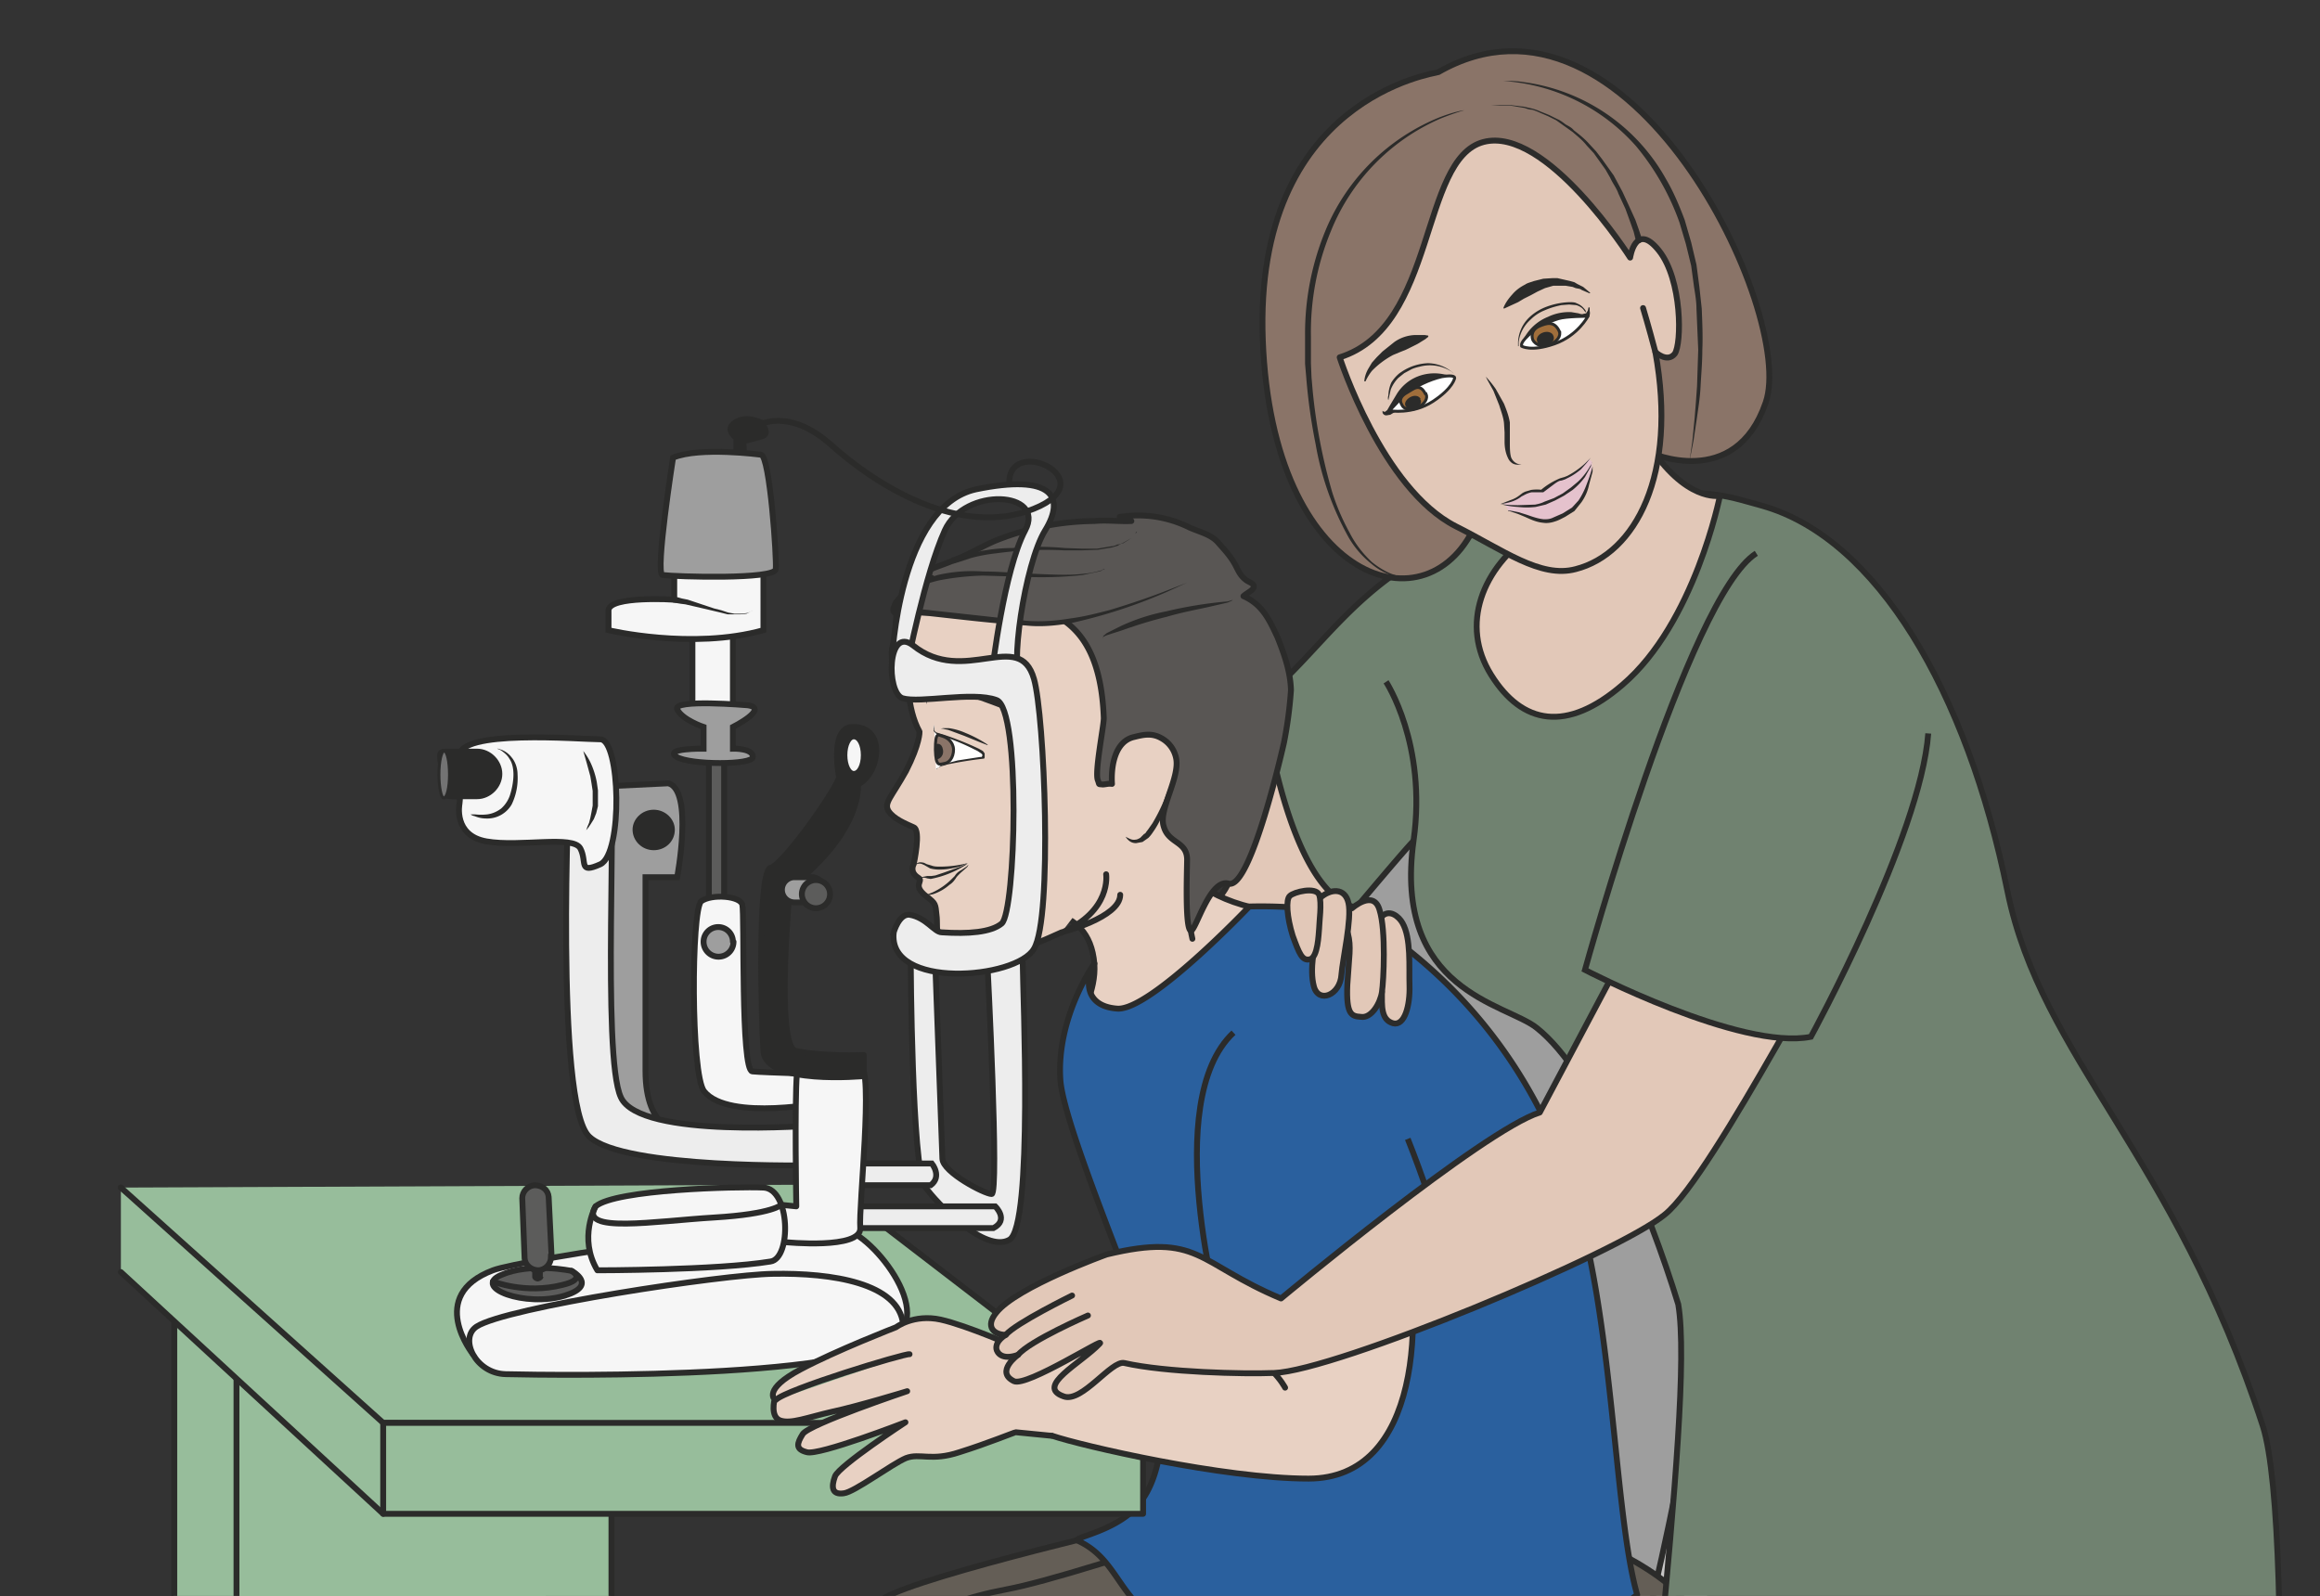 <svg xmlns="http://www.w3.org/2000/svg" viewBox="0 0 494.2 340.1"><rect x="0" y="0" width="494.2" height="340.1" fill="#333333" stroke="none"/><defs><clipPath id="a"><path d="M0 272h395.4V0H0v272z"/></clipPath><clipPath id="b"><path d="M0 272h395.4V0H0v272z"/></clipPath><clipPath id="c"><path d="M0 272h395.4V0H0v272z"/></clipPath><clipPath id="d"><path d="M0 272h395.4V0H0v272z"/></clipPath><clipPath id="e"><path d="M0 272h395.4V0H0v272z"/></clipPath><clipPath id="f"><path d="M0 272h395.4V0H0v272z"/></clipPath></defs><g clip-path="url(#a)" transform="matrix(1.25 0 0 -1.25 0 340)"><path d="M231.4 145.2s1.7 2.3 10.5 3.3c18.5 2.1 62.7 6.6 65.8-14.9 8.1-56-19.5-144.8-19.5-144.8s-2.9-16.2-16.6-29.2C246-65 174.8-60.1 173.1-8.6c-.2 8.2 61.6 27.4 61.6 27.4l-3.3 126.4z" fill="#c8c7c7"/><path d="M231.4 145.2s1.7 2.3 10.5 3.3c18.5 2.1 62.7 6.6 65.8-14.9 8.1-56-19.5-144.8-19.5-144.8s-2.9-16.2-16.6-29.2C246-65 174.8-60.1 173.1-8.6c-.2 8.2 61.6 27.4 61.6 27.4l-3.3 126.4z" stroke="#2b2b2a" stroke-miterlimit="10" fill="none"/><path d="M231.4 145.2S292 154.8 300 134c4.3-11.3-13.2-126.5-25.2-158.4 0 0-25.5-20.9-65.6-16-63.8 7.5-66.2-1-44.6 22 31.7 33.8 51.8 47 51.8 47s-2.9 112.6 15 116.6" fill="#9e9e9e"/><path d="M231.4 145.2S292 154.8 300 134c4.3-11.3-13.2-126.5-25.2-158.4 0 0-25.5-20.9-65.6-16-63.8 7.5-66.2-1-44.6 22 31.7 33.8 51.8 47 51.8 47s-2.9 112.6 15 116.6z" stroke="#2b2b2a" stroke-miterlimit="10" fill="none"/></g><g clip-path="url(#b)" transform="matrix(1.25 0 0 -1.25 0 340)"><path d="M249 165.3c-15.5-9.2-17.4.3-30.6-12.5-7.8-7.5-4-26.2-10.8-34-8.4-9.8-9.2-13.5-8.6-18.1 1.7-12.6 21 8.2 21 8.2s9.6 9.6 14.8 17.5c4 6 3.6 9.6 6 11.6 5.6 4.4 30.6 8.2 31 13.1.4 5-22.7 14.2-22.7 14.2" fill="#e2c8b8"/><path stroke-linejoin="round" d="M249 165.3c-15.5-9.2-17.4.3-30.6-12.5-7.8-7.5-4-26.2-10.8-34-8.4-9.8-9.2-13.5-8.6-18.1 1.7-12.6 21 8.2 21 8.2s9.6 9.6 14.8 17.5c4 6 3.6 9.6 6 11.6 5.6 4.4 30.6 8.2 31 13.1.4 5-22.7 14.2-22.7 14.2z" stroke="#2c2c2b" stroke-linecap="round" stroke-miterlimit="10" fill="none"/></g><g clip-path="url(#c)" transform="matrix(1.25 0 0 -1.25 0 340)"><path d="M314.9 171.4a81 81 0 00-21.8 14.7s-11-32.8-32.8-30.9c0 0-6 8 1 26 0 0-9.4.8-14.6-1.7-16.1-7.7-21.2-18-31.5-26.7 0 0 4-32.7 15.9-35.5 0 0 8.3 9.9 9.8 11.4" stroke="#2b2b2a" stroke-miterlimit="10" fill="#708270"/></g><path d="M37 340h80v-74.7H37V340z" fill="#97bd9b"/><g clip-path="url(#d)" transform="matrix(1.25 0 0 -1.25 0 340)"><path stroke-linejoin="round" d="M93.5-148.7H29.7V59.8h63.8v-208.5z" stroke="#2b2b2a" stroke-linecap="round" stroke-miterlimit="10" fill="none"/></g><path d="M50.3 340H130v-60.5H50.3v60.6z" fill="#97bd9b"/><g clip-path="url(#e)" transform="matrix(1.25 0 0 -1.25 0 340)"><path stroke-linejoin="round" d="M104-149.2H40.3V48.4h63.9v-197.6z" stroke="#2b2b2a" stroke-linecap="round" stroke-miterlimit="10" fill="none"/><path d="M196.3 135.5s0-15 18.7-18.5c12.7-2.5 6-13.2 6-13.2s-6.4-13-15.9-10.4c-9.4 2.7-21 5.3-21 5.3s2.7 4.4 2.4 9c-.9 11-12 8.6-16 10.8-9.5 5.4 24.1 28.6 25.7 17" fill="#e8d1c3"/><path stroke-linejoin="round" d="M196.3 135.5s0-15 18.7-18.5c12.7-2.5 6-13.2 6-13.2s-6.4-13-15.9-10.4c-9.4 2.7-21 5.3-21 5.3s2.7 4.4 2.4 9c-.9 11-12 8.6-16 10.8-9.5 5.4 24.1 28.6 25.7 17z" stroke="#2b2b2a" stroke-linecap="round" stroke-miterlimit="10" fill="none"/><path d="M244.8 33.3s-17.1-.8-16.2-4.4c2.5-10.5-8.1-6.6-31-16 0 0-40.4-9.3-47-13.3-9-5.3-19-10.9-22.7-40.5-1.7-13.6-17-98-18.4-101.6-1.4-3.6 14.3-2.7 19.1-3.9 4.8-1.2 3.3 22.9 5.6 34.1 2.3 11.2 16.3 74.3 26.6 79.6 10.3 5.4 55.7 26 58.3 32.7 2.6 6.8 25.7 33.3 25.7 33.3" stroke="#2b2b2a" stroke-miterlimit="10" fill="#645e56"/><path d="M234.7 21.4S185.4 3.7 171.4 1.1c-26.6-5-31.4-22-35-39C133-54.7 118.5-143 116.1-147c-2.3-4 24.7-6 32-3.5 7.1 2.6 14.8 43.7 16.4 55.8 1.7 12 5.6 46 6.9 51.6 2.3 9.6 72.3 10.2 81.8 18.7 2.4 2.2 37 15.4 35.7 20.2-3.8 14-54.2 25.7-54.2 25.7" fill="#645e56"/><path d="M234.7 21.4S185.4 3.7 171.4 1.1c-26.6-5-31.4-22-35-39C133-54.7 118.5-143 116.1-147c-2.3-4 24.7-6 32-3.5 7.1 2.6 14.8 43.7 16.4 55.8 1.7 12 5.6 46 6.9 51.6 2.3 9.6 72.3 10.2 81.8 18.7 2.4 2.2 37 15.4 35.7 20.2-3.8 14-54.2 25.7-54.2 25.7z" stroke="#2b2b2a" stroke-miterlimit="10" fill="none"/><path d="M194.8 16.6c3.8 5.6 4.1 15.6 1.6 25.6-1.7 6.5-15.2 37.8-15.7 45.8-.7 10.7 5.8 19.8 5.8 19.8-1.6-2.8-1.7-7.3 3.9-7.7 5.6-.4 22.5 17.4 22.5 17.4s15.2.6 21.9-3.6a83.4 83.4 0 0033-44.3C275 48.4 275 14.1 279 .2c0 0-22.3-17-42.3-19.3C227-20.3 218.6-8.2 212.3-8c-22.9 1.2-19 13-28.6 17.4-1.3.6 7.4 1.6 11.1 7.1" fill="#2a609e"/><path stroke-linejoin="round" d="M194.8 16.6c3.8 5.6 4.1 15.6 1.6 25.6-1.7 6.5-15.2 37.8-15.7 45.8-.7 10.7 5.8 19.8 5.8 19.8-1.6-2.8-1.7-7.3 3.9-7.7 5.6-.4 22.5 17.4 22.5 17.4s15.2.6 21.9-3.6a83.4 83.4 0 0033-44.3C275 48.4 275 14.1 279 .2c0 0-22.3-17-42.3-19.3C227-20.3 218.6-8.2 212.3-8c-22.9 1.2-19 13-28.6 17.4-1.3.6 7.4 1.6 11.1 7.1z" stroke="#2b2b2a" stroke-miterlimit="10" fill="none"/><path stroke-linejoin="round" d="M188.5 123s1-6.3-7.7-10M203.2 112c-1.2 5 .5 7.6 1.7 11 4.2 11.6 3 7.9 3.6 18.2.6 10.3-3.9 33.3-24 34.7-20.1 1.3-28.2-5.6-28.2-5.6s-3.9-15.2.4-23c0 0 .1-2-2.3-6.7-2.5-4.5-3.8-5.4-3-6.8.9-1.4 3-2.2 4.3-2.8 1.3-.5 0-6.3 0-6.3s-.8-1.3.8-2.3c1-.6-1.2-1.2 1.4-3.2 1.6-1.2 1.5-1.3 1.7-3.2.3-1.9-.7-7.5 3.7-8.5 3.8-.8 17.6 5.6 17.6 5.6s10 2.5 10 6.4" stroke="#2b2b2a" stroke-linecap="round" stroke-miterlimit="10" fill="#e8d1c3"/><path d="M188.1 149.6c0-1.4-1.6-9.3-1-10.6.3-.8 0-.6.8-.7.5 0 1 .2 1.6.1-.2 3 .5 7.3 3.8 8 1.6.4 3 .7 4.6-.2a5 5 0 002.5-3.3c.8-3.3-3-8.9-2.1-11.7.8-3 3.9-2.5 4-5.6 0-1.6-.4-11.7.6-12.2.8-.4 3.2 9 6.5 8 3.8-1 9.4 24 9.4 24a71 71 0 011.2 9c-.1 3.1-1.1 6-2.3 9-1.4 3-2.6 5.6-5.8 7 .4.4 1.6 1 1.7 1.4.3.7-.6.9-1.2 1.3-1.2.9-1.4 1.8-2.1 3-.7 1.2-1.7 2.3-2.6 3.3-1.2 1.5-3.2 1.9-5 2.7a19.7 19.7 0 01-11.9 1.8c.4-.4 1.5-.6 2-.7-2-.1-4.2.2-6.3 0a46.3 46.3 0 01-17-3.4c-2.3-1-4.6-2.4-7-3.3-2-.9-4.9-1.6-6.5-3h2.8c-1.8-1.3-3.7-2.4-5-4.1-1.8-2.2-.7-4.6-1.6-7.2-1-3 1.4-8.2 2.5-7.8 0 0-.3 1.4.3 8.8 0 0 1 6.6 2.5 6.5 1.5-.2 9.1 1.7 12.9.4 5.9-2.1 17-1.2 17.7-20.5" fill="#595654"/><path stroke-linejoin="round" d="M188.1 149.6c0-1.4-1.6-9.3-1-10.6.3-.8 0-.6.8-.7.5 0 1 .2 1.6.1-.2 3 .5 7.3 3.8 8 1.6.4 3 .7 4.6-.2a5 5 0 002.5-3.3c.8-3.3-3-8.9-2.1-11.7.8-3 3.9-2.5 4-5.6 0-1.6-.4-11.7.6-12.2.8-.4 3.2 9 6.5 8 3.8-1 9.4 24 9.4 24a71 71 0 011.2 9c-.1 3.1-1.1 6-2.3 9-1.4 3-2.6 5.6-5.8 7 .4.4 1.6 1 1.7 1.4.3.7-.6.9-1.2 1.3-1.2.9-1.4 1.8-2.1 3-.7 1.2-1.7 2.3-2.6 3.3-1.2 1.5-3.2 1.9-5 2.7a19.7 19.7 0 01-11.9 1.8c.4-.4 1.5-.6 2-.7-2-.1-4.2.2-6.3 0a46.3 46.3 0 01-17-3.4c-2.3-1-4.6-2.4-7-3.3-2-.9-4.9-1.6-6.5-3h2.8c-1.8-1.3-3.7-2.4-5-4.1-1.8-2.2-.7-4.6-1.6-7.2-1-3 1.4-8.2 2.5-7.8 0 0-.3 1.4.3 8.8 0 0 1 6.6 2.5 6.5 1.5-.2 9.1 1.7 12.9.4 5.9-2.1 17-1.2 17.7-20.5z" stroke="#2b2b2a" stroke-linecap="round" stroke-miterlimit="10" fill="none"/><path d="M191.8 129.4l.4-.2c.4-.2.8-.4 1.3-.3.3 0 .6.2.8.3l.7.7c.2 0 .3.3.4.4l.3.4.7 1a31 31 0 012 4l.7 1.8s0-.8-.3-2a14 14 0 00-2.3-5.3 6 6 0 00-.8-1l-1-.7-1.1-.2c-.8 0-1.2.4-1.5.7l-.3.4" fill="#2b2b2a"/><path d="M158.1 154s.5 2 2.6 1.8c2.5-.1 10.2-3.7 11.2-4.2 1-.6.6-.6.5-.7-.1 0-10 4-11.5 3.6-1.7-.4-1.8-.8-2.3-1-.5 0-.5.3-.5.6" fill-rule="evenodd" fill="#2b2b2a"/><path d="M158.1 154s.5 2 2.6 1.8c2.5-.1 10.2-3.7 11.2-4.2 1-.6.6-.6.5-.7-.1 0-10 4-11.5 3.6-1.7-.4-1.8-.8-2.3-1-.5 0-.5.3-.5.6z" stroke="#2b2b2a" stroke-miterlimit="10" stroke-width=".5" fill="none"/><path d="M159.2 148.5s-.6-1.2.8-1.6c1.4-.4 7.3-2.6 7.6-3.4.3-.8-.5-.7-.5-.7s-6.6-.6-7.6-2" fill="#fff"/><path d="M159.2 148.5v-.7-.3l.3-.3.6-.2.7-.2a54.3 54.3 0 006-2.4l.7-.4.3-.4v-.5c0-.2 0-.4-.2-.4a66.6 66.6 0 01-6.2-1l-1-.3-.5-.2-.4-.3c.2 0 .3.2.4.3l.4.3 1 .4 1.9.5 3.9.6h.2l.1.2v.2l-.2.2-.6.4-.6.3a37.3 37.3 0 01-5.3 2.2l-.7.2c-.2.2-.5.2-.6.4l-.3.3v.4l.1.7M156 124.5l.2.3c.2.2.6.3 1 .2.3 0 .5-.2.8-.3l.7-.2c.5-.2 1-.2 1.6-.2a19 19 0 014.6.6l-1.4-.6c-.8-.2-2-.5-3.2-.5a6 6 0 00-1.8.2l-.7.4a3 3 0 01-.6.3c-.4.2-.8.1-1 0a.8.8 0 01-.3-.2M165 124.5l-.2-.3-.8-.7a9 9 0 01-1-1c-.3-.5-.7-1-1.2-1.3a8 8 0 00-2.8-1.6c-.5-.1-.8-.2-1.1-.1h-.4.4l1 .4a11.3 11.3 0 013.2 2.2l.6.6c.3.5.7.8 1.1 1l.9.6.3.3" fill="#2b2b2a"/><path d="M156.7 122.3l.3.2 1 .2h.7l.7.1 1.5.5 2.8 1 1.2.6-.3-.3a17 17 0 00-6-2.4l-.6.1a1.8 1.8 0 01-1.3 0" fill="#2b2b2a"/><path d="M162.5 144.3c0-1.5-.8-2.3-1.5-2.4-1-.2-1.5-.6-1.6 2.3 0 3.3.5 2.5 1.3 2.3.6-.2 1.7-.8 1.8-2.2" fill-rule="evenodd" fill="#8a7468"/><path stroke-linejoin="round" d="M162.5 144.3c0-1.5-.8-2.3-1.5-2.4-1-.2-1.5-.6-1.6 2.3 0 3.3.5 2.5 1.3 2.3.6-.2 1.7-.8 1.8-2.2z" stroke="#2b2b2a" stroke-linecap="round" stroke-miterlimit="10" stroke-width=".5" fill="none"/><path d="M159.6 145.2s.9.3 1.1-1c.2-1.3-1-1.8-1.2-1.5v2.5" fill-rule="evenodd" fill="#2b2b2a"/><path d="M188 163.3v.3l.6.5 2.4 1.2a33.3 33.3 0 007.7 2.5 71.3 71.3 0 0010.5 1.7l.7.2.2.1-.2-.2-.7-.3-2.6-.6c-2.1-.5-5-1-7.7-1.8a77 77 0 01-7.6-2.3l-2.5-.8a5 5 0 01-.7-.3l-.2-.2" fill="#2b2b2a"/><path d="M202.3 172.7s-15.8-7.5-26.2-7c-10.5.6-21.5 2.7-23.2 2-1.8-.8-.5 5.2 10.3 6.4 5.9.7 20.5-1.5 25 1" fill="#595654"/><path d="M202.3 172.7l-3.5-1.6a88.1 88.1 0 00-16.3-5.3c-2.4-.4-5-.7-7.7-.4-5.2.3-10.9 1-16.4 1.6l-4.2.3h-1l-.5-.2h-.5l-.4.5c-.2.7 0 1 .2 1.4.1.4.3.7.6 1 .9 1.2 2.1 2 3.4 2.6 1.2.6 2.5 1 3.8 1.4a26.1 26.1 0 007.7.6c2.5 0 4.7-.2 6.8-.3 4.3-.2 7.8-.4 10.2-.1a14.7 14.7 0 013.5.7l.3.1h-.3c-.1-.2-.3-.3-.7-.4l-2.8-.6a66 66 0 00-10.2-.3l-6.8.2a45.5 45.5 0 01-7.4-.8c-1.3-.3-2.6-.7-3.7-1.3a9.1 9.1 0 01-3-2.4 4 4 0 01-.6-.8l-.1-.6h-.1l.5.2h1.1c1.5 0 2.9 0 4.3-.2a19889.9 19889.9 0 0016.4-1.8c2.6-.2 5.1 0 7.5.4 2.4.3 4.6.9 6.6 1.4 4 1.2 7.4 2.4 9.7 3.3l3.6 1.4M193.7 181.3l-.2-.3-.7-.7-.6-.4-.8-.5c-.3 0-.6-.2-.9-.4l-1-.3-2.4-.4-2.8-.1h-2.9a61.3 61.3 0 01-11.6-.5 27.3 27.3 0 01-4.3-.8l-1.5-.5-1.3-.4a.5.5 0 00-.4 1s.5 0 1.4.4l1.6.3 2 .4a28.1 28.1 0 005.2.5 48.8 48.8 0 009 0l2.8-.1h2.7l2.4.4c.4 0 .8.2 1 .3.4 0 .7.2 1 .3l.7.4.7.4.7.7.1.4M168.3 145l-1.3.5-2.7 1.1-2.7 1-.5.1-.4.1h-.4l.4.1h1a10.4 10.4 0 002.8-.8 21.6 21.6 0 003.8-2" fill="#2b2b2a"/><path stroke-linejoin="round" d="M20.6 55.2L65.3 14 66.9 34 20.6 69.6" stroke="#2b2b2a" stroke-linecap="round" stroke-miterlimit="10" fill="#97bd9b"/><path stroke-linejoin="round" d="M141.4 70.1l53.4-41-129.5.4-44.7 40.1" stroke="#2b2b2a" stroke-linecap="round" stroke-miterlimit="10" fill="#97bd9b"/><path stroke-linejoin="round" d="M194.8 14H65.3v15.5h129.5V14.1z" stroke="#2b2b2a" stroke-linecap="round" stroke-miterlimit="10" fill="#97bd9b"/><path d="M155.2 108s.2-35 2.4-38.2c2.1-3 10.3-11.4 14.4-9.1 4.1 2.2 2.3 42.6 2.3 46.8 0 4.2-6-.3-6-.3s2-38.7.7-38.7c-1.2 0-8.3 3.7-8.4 6l-1.2 32.8-4.3.7z" fill="#ededed"/><path d="M155.2 108s.2-35 2.4-38.2c2.1-3 10.3-11.4 14.4-9.1 4.1 2.2 2.3 42.6 2.3 46.8 0 4.2-6-.3-6-.3s2-38.7.7-38.7c-1.2 0-8.3 3.7-8.4 6l-1.2 32.8-4.3.7z" stroke="#2b2b2a" stroke-miterlimit="10" fill="none"/><path d="M152 159.6s1.2 26.1 14.3 29c13.1 2.7 15.3-1.3 11.8-7s-6.2-24.3-4-26c2.2-1.8-5 2.2-5 2.2s2 17 5.6 23.8c3.6 6.7-10.3 7.5-13.7 0s-6.4-23-6.4-23l-2.5 1z" fill="#ededed"/><path d="M152 159.6s1.2 26.1 14.3 29c13.1 2.7 15.3-1.3 11.8-7s-6.2-24.3-4-26c2.2-1.8-5 2.2-5 2.2s2 17 5.6 23.8c3.6 6.7-10.3 7.5-13.7 0s-6.4-23-6.4-23l-2.5 1z" stroke="#2b2b2a" stroke-miterlimit="10" fill="none"/><path d="M152.3 113.1s.9 3.2 2.7 3c2.9-.5 4.2-3 5.5-3 4.5-.3 8.4 0 10.2 1.5 2.4 2 3.3 36.7-.9 38.1-4.1 1.5-13-.6-16 .3-2.8 1-2.6 12.4 1.8 9 8.7-7 18.1 3 20.6-5.7 1.8-6.2 3.2-40.7 0-46-3-5.2-25-7-23.9 2.8" fill="#ededed"/><path d="M152.3 113.1s.9 3.2 2.7 3c2.9-.5 4.2-3 5.5-3 4.5-.3 8.4 0 10.2 1.5 2.4 2 3.3 36.7-.9 38.1-4.1 1.5-13-.6-16 .3-2.8 1-2.6 12.4 1.8 9 8.7-7 18.1 3 20.6-5.7 1.8-6.2 3.2-40.7 0-46-3-5.2-25-7-23.9 2.8z" stroke="#2b2b2a" stroke-miterlimit="10" fill="none"/><path d="M141.4 73.7h17.4s1.8-2.2-.2-3.7h-16.2M145.2 66.4h24.4s2.4-2.3-.3-3.7h-22.7" stroke="#2b2b2a" stroke-miterlimit="10" fill="#ededed"/><path d="M80.6 41.2s-8 10 3.4 14.3c4.6 1.8 55 9.7 61.2 6.5 6.2-3.2 16.6-18.7 1.9-19.3-14.7-.5-66.5-1.5-66.5-1.5" fill="#f6f6f6"/><path stroke-linejoin="round" d="M80.6 41.2s-8 10 3.4 14.3c4.6 1.8 55 9.7 61.2 6.5 6.2-3.2 16.6-18.7 1.9-19.3-14.7-.5-66.5-1.5-66.5-1.5z" stroke="#2b2b2a" stroke-linecap="round" stroke-miterlimit="10" fill="none"/><path d="M81.2 45.9c-3-2-.2-8 5-8.1 8.1-.2 68.6-1.1 67.7 8.5-.7 7-12.1 8.8-22.2 8.6-8.4-.1-45.5-5.7-50.5-9" fill="#f6f6f6"/><path stroke-linejoin="round" d="M81.2 45.9c-3-2-.2-8 5-8.1 8.1-.2 68.6-1.1 67.7 8.5-.7 7-12.1 8.8-22.2 8.6-8.4-.1-45.5-5.7-50.5-9z" stroke="#2b2b2a" stroke-linecap="round" stroke-miterlimit="10" fill="none"/><path d="M116 79.1s-6 0-6 10.4v33h5.4s2.8 14.8-1.5 16l-10.4-.5s-2.5-50 2-54.9c4.7-4.8 10.5-4 10.5-4" fill="#9e9e9e"/><path d="M116 79.1s-6 0-6 10.4v33h5.4s2.8 14.8-1.5 16l-10.4-.5s-2.5-50 2-54.9c4.7-4.8 10.5-4 10.5-4z" stroke="#2b2b2a" stroke-miterlimit="10" fill="none"/><path d="M115 130.6c0-2-1.6-3.5-3.6-3.5s-3.6 1.6-3.6 3.5c0 1.8 1.6 3.4 3.6 3.4s3.6-1.6 3.6-3.4" fill="#2b2b2a"/><path stroke-linejoin="round" d="M169.3 43.2c5.7-2.2 21.3-.8 31.8-1.3 10.8-.5 5-.2 9.1-.6 4.2-.4-1.8 33.8-1.8 33.8l30.3-10.8C243 47.3 242 20 223 20c-14.5 0-38.7 5.6-43.7 7.3" stroke="#2b2b2a" stroke-linecap="round" stroke-miterlimit="10" fill="#e8d1c3"/><path stroke-linejoin="round" d="M219 35.5s-3 5.7-8.8 5.8" stroke="#2b2b2a" stroke-linecap="round" stroke-miterlimit="10" fill="none"/><path stroke-linejoin="round" d="M179.2 27.3l-6.1.6c-.2 0-4.8-1.9-9.6-3.4-4.8-1.6-6.7-.1-9.1-1-2.4-1-8.8-5.8-10.6-6-2-.3-2.2 1-1.5 2.9.7 1.8 12 9.2 12 9.2s-14.7-5.7-16.8-5.1c-2 .5-1.7 1.5-.7 3.1 1.1 1.7 17.8 7.3 17.8 7.3s-8.5-2.6-12.8-3.5c-4.3-1-7-2.1-8.8-1.5-1.8.6-1 3.6-1 3.6s-2 1.7 4.4 5.1c6 3.2 16.3 7.2 16.3 7.2s3 2.3 7.6 1.3c4.5-1 13.1-4.8 13.1-4.8M155 41.2c-.7.2-21.1-6-22.8-7.8" stroke="#2b2b2a" stroke-linecap="round" stroke-miterlimit="10" fill="#e8d1c3"/><path stroke-linejoin="round" d="M210.2 96c-12.6-11.8-2.2-49-2.2-49s13-3 22-.5 17.3 8.4 17.3 8.4-2.1 9.7-7.4 23" stroke="#2b2b2a" stroke-miterlimit="10" fill="#2a609e"/><path d="M97 139.3s-2.5-55.5 3.4-61c5.8-5.6 38.6-4.9 38.6-4.9v6.8S109 77.8 105.8 85c-3.3 7-.5 53.3-2 54.4-1.7 1.1-6.9 0-6.9 0" fill="#ededed"/><path stroke-linejoin="round" d="M97 139.3s-2.5-55.5 3.4-61c5.8-5.6 38.6-4.9 38.6-4.9v6.8S109 77.8 105.8 85c-3.3 7-.5 53.3-2 54.4-1.7 1.1-6.9 0-6.9 0z" stroke="#2b2b2a" stroke-linecap="round" stroke-miterlimit="10" fill="none"/><path d="M123.4 116.3h-2.6V143h2.6v-26.7z" stroke="#2b2b2a" stroke-miterlimit="10" fill="#5c5c5b"/><path stroke-linejoin="round" d="M141 84.2S124.2 80.8 120 86c-2.3 2.8-2.2 31-.5 32.4 1.8 1.3 6.7.9 7-.6.4-1.5-.3-28.2 1.7-28.4 2-.2 13.3-.5 13.3-.5" stroke="#2b2b2a" stroke-linecap="round" stroke-miterlimit="10" fill="#f6f6f6"/><path d="M125 111.5a2.5 2.5 0 10-5.1 0 2.5 2.5 0 005 0" fill="#9e9e9e"/><path stroke-linejoin="round" d="M125 111.5a2.5 2.5 0 10-5.1 0 2.5 2.5 0 005 0z" stroke="#2b2b2a" stroke-linecap="round" stroke-miterlimit="10" fill="none"/><path d="M133.8 60.3s13-1.3 12.8 2.4c-.3 3.7 2.3 27 0 27.9-2.2.9-10.4 3.1-10.8-1.6-.4-4.8-.1-22.6-.1-22.6l-4 .4s-1-4.3 0-6.2c1-1.8 2.1-.3 2.1-.3" fill="#f6f6f6"/><path stroke-linejoin="round" d="M133.8 60.3s13-1.3 12.8 2.4c-.3 3.7 2.3 27 0 27.9-2.2.9-10.4 3.1-10.8-1.6-.4-4.8-.1-22.6-.1-22.6l-4 .4s-1-4.3 0-6.2c1-1.8 2.1-.3 2.1-.3z" stroke="#2b2b2a" stroke-linecap="round" stroke-miterlimit="10" fill="none"/><path d="M101.5 66.4s-3-5.4.3-10.9c0 0 20.3 0 29.5 1.5 3.6.5 3.4 12.4-1.2 12.6-4.5.2-25.2-.3-28.6-3.2" fill="#f6f6f6"/><path stroke-linejoin="round" d="M101.5 66.4s-3-5.4.3-10.9c0 0 20.3 0 29.5 1.5 3.6.5 3.4 12.4-1.2 12.6-4.5.2-25.2-.3-28.6-3.2z" stroke="#2b2b2a" stroke-linecap="round" stroke-miterlimit="10" fill="none"/><path d="M78.3 135s-1.1-5.4 4.6-6.4c5.7-1 14.8 1.1 16-1.2s-.4-4.4 3.4-2.7c3.9 1.8 3.4 21.3 0 21.3s-24.5 1.8-24-3c.4-4.8 0-8 0-8" fill="#f6f6f6"/><path stroke-linejoin="round" d="M78.3 135s-1.1-5.4 4.6-6.4c5.7-1 14.8 1.1 16-1.2s-.4-4.4 3.4-2.7c3.9 1.8 3.4 21.3 0 21.3s-24.5 1.8-24-3c.4-4.8 0-8 0-8z" stroke="#2b2b2a" stroke-linecap="round" stroke-miterlimit="10" fill="none"/><path d="M80.2 133.2h.8a9 9 0 012 0c.8.1 1.6.4 2.4 1a5.3 5.3 0 011.6 2.6c.3 1 .5 2.2.5 3.2s-.2 2-.7 2.7c-.4.7-1 1.1-1.4 1.4a4 4 0 01-.7.3h.2l.6-.2a4 4 0 001.7-1.3c.6-.7 1-1.8 1-2.9a10.3 10.3 0 00-1-5.1 4.8 4.8 0 00-4.2-2.4c-1 0-1.6.2-2.1.4-.5.1-.7.3-.7.3M99.4 144s.6-.7 1.2-1.9a14 14 0 001.1-3.4l.2-1.4V136v-1.4l-.3-1.2-.4-1-.5-.8-.4-.6-.4-.5.2.6.3.7.2.8.2 1 .2 1.1v2.5l-.2 1.3-.2 1.2-.6 2.2-.6 2.1" fill="#2b2b2a"/><path d="M125 151H118v13.7h6.9v-13.6z" stroke="#2b2b2a" stroke-miterlimit="10" fill="#f6f6f6"/><path d="M127.4 151.8s-12.9 1.1-12-.7 4.5-3 4.5-3v-3.7s-6.9.1-4.6-1.4c2.3-1.4 13.1-1.4 13 0 0 1.5-3.4 1.4-3.4 1.4v3.7s6.3 3.2 2.5 3.7" fill="#9e9e9e"/><path d="M127.4 151.8s-12.9 1.1-12-.7 4.5-3 4.5-3v-3.7s-6.9.1-4.6-1.4c2.3-1.4 13.1-1.4 13 0 0 1.5-3.4 1.4-3.4 1.4v3.7s6.3 3.2 2.5 3.7zM127.5 198.6s5.7 5 14-2.3c8.1-7.3 22.4-16 34.7-11 12.4 5-4.7 12.8-4.2 4.1" stroke="#2b2b2a" stroke-miterlimit="10" fill="none"/><path d="M125 193v4.1s-2.3 1.8 0 3.3c2.2 1.5 5 0 5 0s2.4-2.6-.2-3.3l-2.6-.7.3-4.8-2.5 1.5z" fill="#2b2b2a"/><path d="M114.9 177v-7.2s-11 .7-11.2-1.8v-3.4s14.2-3.4 26.4 0V177h-15.2z" fill="#f6f6f6"/><path d="M114.9 177v-7.2s-11 .7-11.2-1.8v-3.4s14.2-3.4 26.4 0V177h-15.2z" stroke="#2b2b2a" stroke-miterlimit="10" fill="none"/><path d="M128.3 168l-.5-.3-.6-.3-1-.1H124l-1.2.3a902.6 902.6 0 01-6 1.4l-.8.1-.6.1-.6.1a.5.5 0 10.1 1l.6-.1.7-.2 1-.2 4.5-1.5 1.2-.3 1.2-.4 1.1-.2h1l1 .1a3.2 3.2 0 011.1.5" fill="#2b2b2a"/><path d="M129.7 194.5s-10.5 1.4-15-.5c0 0-3.1-19.7-1.8-20 2.3-.3 19.2-.8 19.3 1 .2 1.6-1 19.3-2.5 19.5" fill="#9e9e9e"/><path d="M129.7 194.5s-10.5 1.4-15-.5c0 0-3.1-19.7-1.8-20 2.3-.3 19.2-.8 19.3 1 .2 1.6-1 19.3-2.5 19.5z" stroke="#2b2b2a" stroke-miterlimit="10" fill="none"/><path d="M147.2 92.2v-3.6s-16.8-1.6-17.1 4.3c-.4 6-1 30.6 1.2 31.2 2.1.5 10.8 12.7 11.7 15.4 0 0-1.7 8.4 2.2 8.6 6 .2 4.7-8 1-9.8 0 0 1-7.8-11.6-17.6 0 0-2.5-27 1-27.8 4.5-1 11.6-.7 11.6-.7" fill="#2b2b2a"/><path stroke-linejoin="round" d="M147.2 92.2v-3.6s-16.8-1.6-17.1 4.3c-.4 6-1 30.6 1.2 31.2 2.1.5 10.8 12.7 11.7 15.4 0 0-1.7 8.4 2.2 8.6 6 .2 4.7-8 1-9.8 0 0 1-7.8-11.6-17.6 0 0-2.5-27 1-27.8 4.5-1 11.6-.7 11.6-.7z" stroke="#2b2b2a" stroke-miterlimit="10" fill="none"/><path d="M147.2 143.3c0-1.8-.7-3.2-1.7-3.2-.9 0-1.6 1.4-1.6 3.2 0 1.8.7 3.2 1.6 3.2 1 0 1.7-1.4 1.7-3.2" fill="#f6f6f6"/><path d="M147.2 143.3c0-1.8-.7-3.2-1.7-3.2-.9 0-1.6 1.4-1.6 3.2 0 1.8.7 3.2 1.6 3.2 1 0 1.7-1.4 1.7-3.2z" stroke="#2b2b2a" stroke-miterlimit="10" fill="none"/><path d="M140.5 120.4c0-1.2-1-2.2-2.1-2.2h-3a2.1 2.1 0 100 4.3h3c1.1 0 2-1 2-2.1" fill="#9e9e9e"/><path d="M140.5 120.4c0-1.2-1-2.2-2.1-2.2h-3a2.1 2.1 0 100 4.3h3c1.1 0 2-1 2-2.1z" stroke="#2b2b2a" stroke-miterlimit="10" fill="none"/><path d="M141.4 120.1a2.4 2.4 0 10-4.7 0 2.4 2.4 0 004.7 0" fill="#5c5c5b"/><path d="M141.4 120.1a2.4 2.4 0 10-4.7 0 2.4 2.4 0 004.7 0z" stroke="#2b2b2a" stroke-miterlimit="10" fill="none"/><path stroke-linejoin="round" d="M133.2 66.7s-1.4-1.6-11.5-2.2c-10-.6-23.2-2.8-20.2 1.9" stroke="#2b2b2a" stroke-linecap="round" stroke-miterlimit="10" fill="none"/><path d="M85.6 140.1c0-2.3-2-4.3-4.3-4.3h-4.4c-2.3 0-2.1 1.8-2.1 4.2 0 2.4-1.2 4.4 1.2 4.4h5.3c2.3 0 4.3-2 4.3-4.3" fill="#2b2b2a"/><path d="M76.6 140c0-2.2-.4-4-1-4-.4 0-.8 1.8-.8 4s.4 4 .9 4 .9-1.8.9-4" fill="#737373"/><path stroke-linejoin="round" d="M76.6 140c0-2.2-.4-4-1-4-.4 0-.8 1.8-.8 4s.4 4 .9 4 .9-1.8.9-4z" stroke="#2b2b2a" stroke-linecap="round" stroke-miterlimit="10" stroke-width=".5" fill="none"/><path d="M97.4 55.4s-7 1.5-12-.7c-5-2.1 4.1-5.6 10.9-3.5 5.7 1.8 1.1 4.2 1.1 4.2" fill="#5c5c5b"/><path d="M97.4 55.4s-7 1.5-12-.7c-5-2.1 4.1-5.6 10.9-3.5 5.7 1.8 1.1 4.2 1.1 4.2z" stroke="#2b2b2a" stroke-miterlimit="10" fill="none"/><path stroke-linejoin="round" d="M84 53.6s5.5-2.2 11.8-.6c4.3 1 1.6 2.4 1.6 2.4" stroke="#2b2b2a" stroke-linecap="round" stroke-miterlimit="10" fill="none"/><path d="M92.6 54.4c0-.4-.4-.7-.9-.8-.5 0-.9.3-1 .7v2c0 .5.3.8.8.9.5 0 1-.3 1-.8v-2z" fill="#2b2b2a"/><path d="M93.9 57.8c0-1.2-.9-2.2-2.1-2.3-1.3 0-2.3.9-2.4 2L89 67.8c0 1.1.9 2.1 2.1 2.2 1.3 0 2.3-.8 2.4-2l.5-10.2z" fill="#5c5c5b"/><path d="M93.9 57.8c0-1.2-.9-2.2-2.1-2.3-1.3 0-2.3.9-2.4 2L89 67.8c0 1.1.9 2.1 2.1 2.2 1.3 0 2.3-.8 2.4-2l.5-10.2z" stroke="#2b2b2a" stroke-miterlimit="10" fill="none"/></g><g clip-path="url(#f)" transform="matrix(1.25 0 0 -1.25 0 340)"><path d="M236.2 155.8s7-10.6 4.7-27c-3.6-25.8 15.8-27.8 21-32C271.5 89.2 281 66 286 49.7c3-17.8-8.5-94.7-8.5-137.2 0 0 43.8-27.7 104.9-5.8 5.3 2 9 104.6 3.2 122.3-15.1 46.3-37.7 62.7-43.5 91.1-6.9 34.1-22.3 60.2-41.8 65.7-4.8 1.3-10 3.3-18.2 1.2" stroke="#2b2b2a" stroke-miterlimit="10" fill="#708270"/><path d="M293 187.5s-5.8-1.1-12.2 9c-5.4 8.6 10.7 14.9 10.7 14.9l-34.5-8.7s10.4-17.3 4.3-21.5c-8.8-6-12.5-15.7-7.2-24.2s12.9-9.9 22.4-1.7c12.3 10.5 16.6 32.2 16.6 32.2" fill="#e2c8b8"/><path stroke-linejoin="round" d="M293 187.5s-5.8-1.1-12.2 9c-5.4 8.6 10.7 14.9 10.7 14.9l-34.5-8.7s10.4-17.3 4.3-21.5c-8.8-6-12.5-15.7-7.2-24.2s12.9-9.9 22.4-1.7c12.3 10.5 16.6 32.2 16.6 32.2z" stroke="#2c2c2b" stroke-linecap="round" stroke-miterlimit="10" fill="none"/><path d="M217 38c-5-.2-18.4.1-25.4 1.7-2.2.5-7.2-6.8-10.3-5.7-5 1.7 3 5.7 6.1 9 1.3 1.4-12.4-7.4-14.6-6.4-3.3 1.6.7 4.5.7 4.5-2.8-1-3.6.4-3.7 1-.2 1.4 1.6 2.4 1.6 2.4-2 0-3.6 1.4-1.6 3.8 3.5 4.4 18.8 9.9 18.8 9.9 15.8 3.8 15.4-1.5 29.7-7.5 0 0 34.5 28.7 44.1 31.7 0 0 22.1 41.8 28.3 53 6.1 11.2 28.4-16.7 26.4-17.4-2-.6-25.1-46.4-33.4-53-8-6.6-56-26.6-66.6-27" fill="#e2c8b8"/><path stroke-linejoin="round" d="M217 38c-5-.2-18.4.1-25.4 1.7-2.2.5-7.2-6.8-10.3-5.7-5 1.7 3 5.7 6.1 9 1.3 1.4-12.4-7.4-14.6-6.4-3.3 1.6.7 4.5.7 4.5-2.8-1-3.6.4-3.7 1-.2 1.4 1.6 2.4 1.6 2.4-2 0-3.6 1.4-1.6 3.8 3.5 4.4 18.8 9.9 18.8 9.9 15.8 3.8 15.4-1.5 29.7-7.5 0 0 34.5 28.7 44.1 31.7 0 0 22.1 41.8 28.3 53 6.1 11.2 28.4-16.7 26.4-17.4-2-.6-25.1-46.4-33.4-53-8-6.6-56-26.6-66.6-27z" stroke="#2c2c2b" stroke-linecap="round" stroke-miterlimit="10" fill="none"/><path stroke-linejoin="round" d="M182.7 51.2s-9.6-4.7-11.3-6.7M185.4 47.8s-9.9-4.3-11.9-6.7" stroke="#2b2b2a" stroke-linecap="round" stroke-miterlimit="10" fill="#d2b9ad"/><path d="M328.6 147c-1.3-17.5-20-51.7-20-51.7-12-2.4-38.5 11.4-38.5 11.4s17.6 63.7 29.2 71" stroke="#2b2b2a" stroke-miterlimit="10" fill="#708270"/><path d="M245.1 259.7c-.4-.2-31.5-4.3-29.9-45.7 1.6-41.5 28.6-50 36.5-30.8 7.8 19.3 29.4 11.7 29.4 11.7s14.6-6.7 19.8 8.5c5.2 15-23.2 75-55.8 56.3" fill="#8a7468"/><path stroke-linejoin="round" d="M245.1 259.7c-.4-.2-31.5-4.3-29.9-45.7 1.6-41.5 28.6-50 36.5-30.8 7.8 19.3 29.4 11.7 29.4 11.7s14.6-6.7 19.8 8.5c5.2 15-23.2 75-55.8 56.3z" stroke="#2b2b2a" stroke-miterlimit="10" fill="none"/><path d="M228.3 211.1s7.2-22.4 19.8-28.8c8-4 14.4-8.9 20.4-7.3 10.2 2.6 17.4 16.1 13.6 37 0 0 2-1.9 3.3-.3 1.2 1.7 1.3 12.6-2.7 17.6-4 5-4.9-1.2-4.9-1.2s-14.3 22.5-25 19.7c-10.9-2.9-7.9-31.5-24.5-36.7" fill="#e2c8b8"/><path stroke-linejoin="round" d="M228.3 211.1s7.2-22.4 19.8-28.8c8-4 14.4-8.9 20.4-7.3 10.2 2.6 17.4 16.1 13.6 37 0 0 2-1.9 3.3-.3 1.2 1.7 1.3 12.6-2.7 17.6-4 5-4.9-1.2-4.9-1.2s-14.3 22.5-25 19.7c-10.9-2.9-7.9-31.5-24.5-36.7z" stroke="#2c2c2b" stroke-linecap="round" stroke-miterlimit="10" fill="none"/><path d="M232.5 207s0 1 .7 2.2l.6 1 .8.9 1 1 1 .8 1 .8a6.5 6.5 0 003.5 1.2h1.7l.6-.1v-.2l-.5-.4-1.3-.8-1-.5-1-.5-1-.4-1.2-.5a14.6 14.6 0 01-3.6-2.7 8.6 8.6 0 01-1.1-1.8h-.2zM256.2 219.5s.3 1 1.5 2.3c.5.6 1.2 1.2 2.2 1.7.4.3 1 .4 1.5.6l1.6.4 1.6.1h.8a305.7 305.7 0 012.2-.5l.7-.2.5-.3 1-.5.6-.5.6-.5-.1-.1-.7.3-.7.3c-.2.2-.6.2-1 .3l-.5.2-.6.1-.6.1H264.7l-1.4-.4-1.3-.6-1.1-.6-1.2-.6-1-.6-2.4-1.1-.1.1zM235.6 202l.1-.1.3-.1.4.3.4.7.6 1 .6 1a7.4 7.4 0 003.5 3 7.8 7.8 0 004 .5c1.5-.2 2.4-.7 2.4-.7l-2.3-.5-2.2-.6-1.1-.5-1-.6c-.7-.4-1.3-1-1.8-1.6l-.8-1-.8-.9-1-.6c-.3 0-.7-.2-1 0-.3.2-.3.4-.3.5v.2M259.6 214l.2.5a8 8 0 004 3.5 8.2 8.2 0 004 .8l1.2-.2c.3-.1.6-.2.8-.1l.5.1.3.5.1.5h.2v-.5c0-.2.1-.4 0-.8 0-.3-.4-.7-.8-.9-.4-.2-.8-.2-1.3-.2l-1-.1a30 30 0 01-6.3-2.1l-1.4-.7-.5-.3" fill="#2b2b2a"/><path d="M247.9 207.6s-.2-1.7-3.7-4-7.4-1.6-7.4-1.6 2.3 2.6 3.4 3.3c1 .8 3.3 2 5.5 2.5 2.3.4 2.2-.2 2.2-.2" fill="#fff"/><path stroke-linejoin="round" d="M247.9 207.6s-.2-1.7-3.7-4-7.4-1.6-7.4-1.6 2.3 2.6 3.4 3.3c1 .8 3.3 2 5.5 2.5 2.3.4 2.2-.2 2.2-.2z" stroke="#2b2b2a" stroke-linecap="round" stroke-miterlimit="10" stroke-width=".5" fill="none"/><path d="M243 204.9c.4-.8-.2-1.7-1.3-2.3-1-.6-2.4-.5-2.8.4-.5.8-.2 1.5.9 2.1s2.1 1.7 3.1-.2" fill="#a06e3b"/><path d="M243 204.9c.4-.8-.2-1.7-1.3-2.3-1-.6-2.4-.5-2.8.4-.5.8-.2 1.5.9 2.1s2.1 1.7 3.1-.2z" stroke="#2b2b2a" stroke-miterlimit="10" stroke-width=".5" fill="none"/><path d="M242 204c.4-.5 0-1.2-.6-1.6-.7-.4-1.5-.3-1.8.3-.4.5 0 1.2.7 1.6.7.4 1.5.3 1.8-.3" fill="#2b2b2a"/><path d="M259.3 213s1.6-1 5.6.4c4 1.4 5.7 4.7 5.7 4.7s-3.7 0-5-.4c-1.3-.4-3.6-1.3-5.2-2.9-1.6-1.5-1-1.8-1-1.8" fill="#fff"/><path stroke-linejoin="round" d="M259.3 213s1.6-1 5.6.4c4 1.4 5.7 4.7 5.7 4.7s-3.7 0-5-.4c-1.3-.4-3.6-1.3-5.2-2.9-1.6-1.5-1-1.8-1-1.8z" stroke="#2b2b2a" stroke-linecap="round" stroke-miterlimit="10" stroke-width=".5" fill="none"/><path d="M265.7 215.6c.4-.9-.4-1.8-1.5-2.3-1.2-.5-2.5-.2-3 .8-.3.9 0 1.8 1.1 2.3 1.2.5 2.5 1 3.4-.8" fill="#a06e3b"/><path d="M265.7 215.6c.4-.9-.4-1.8-1.5-2.3-1.2-.5-2.5-.2-3 .8-.3.9 0 1.8 1.1 2.3 1.2.5 2.5 1 3.4-.8z" stroke="#2b2b2a" stroke-miterlimit="10" stroke-width=".5" fill="none"/><path d="M264.7 214.8c.3-.6-.1-1.3-.9-1.6-.8-.3-1.6-.1-1.8.5-.3.6.1 1.3.9 1.6.7.3 1.6.1 1.8-.5M253.2 207.8s.8-.8 1.7-2.1l1.4-2.5c.4-1 .8-2 1-3.2v-1.7-1.6c0-1 0-1.9.2-2.6a1.9 1.9 0 011.3-1.2l.5-.1H258.8c-.3 0-.6 0-1 .2a2 2 0 00-.8.9c-.4.8-.6 1.8-.6 2.8v1.6l-.1 1.6c-.1 1-.5 2-.8 3l-1 2.5-1 1.8-.3.6" fill="#2b2b2a"/><path stroke-linejoin="round" d="M280 219.5s1-3.3 2.1-7.5" stroke="#2b2b2a" stroke-linecap="round" stroke-miterlimit="10" fill="none"/><path d="M236.6 203.2v.6c-.1.2-.1.5 0 .8a5.8 5.8 0 00.5 2.2 6.4 6.4 0 001.4 1.6l.6.4a8.7 8.7 0 004.2 1.3 6.7 6.7 0 004.5-1.8l-.5.4a6.8 6.8 0 01-5.4.8 7 7 0 01-1.3-.4l-1.3-.7-.5-.4-.5-.4a6 6 0 01-1.3-2l-.4-1.8v-.6M258.7 213v.7a6.2 6.2 0 001.8 4.1c.7.7 1.6 1.3 2.5 1.7a12.3 12.3 0 004.4 1c.5 0 1 0 1.3-.2.8-.3 1.2-.8 1.5-1.2l.2-.7s0 .3-.4.6c-.2.4-.7.8-1.4 1l-1.2.1-1.3-.1c-1-.2-2-.5-2.9-.9-1-.4-1.8-1-2.4-1.6a6.2 6.2 0 01-2-3.8v-.7" fill="#2b2b2a"/><path d="M256.1 186.2s2 .6 3 1.2c.7.5 1 .8 2 .9h1.5s0 .2 1.5 1c1.5.9 3.7 1.7 3.7 1.7l3 2.7.5-.4v-1.6s-1.4-5.2-3-6.3c-1.5-1-3.1-2-4.1-2.1-1-.1-3.4.5-4 .7l-3.2 1s-.5 1.3-.9 1.2" fill="#e5c2cd"/><path d="M255.7 186.1l1.8.7c.6.2 1.1.5 1.6.9l.4.3.4.2 1 .3a7 7 0 002 0h-.3a12.3 12.3 0 003.3 2l.7.2.5.2a14.3 14.3 0 013 2.1l1 1-.8-1-.9-1c-.6-.5-1.3-1-2.1-1.4l-.6-.3-.6-.2c-.4 0-.8-.3-1.1-.5l-2-1.5h-2a4.4 4.4 0 01-1.3-.5l-.4-.2c-.5-.4-1.1-.7-1.7-.9a10 10 0 00-1.9-.4" fill="#2b2b2a"/><path d="M257 185h.2l.6-.1 1-.2 1.3-.4c.9-.3 1.9-.7 3-.8.5 0 1 0 1.6.3l1.6.7 1.6 1 1.1 1.2a13 13 0 011.4 2.8 27 27 0 011 3v-.9l-.6-2.2c-.2-1-.6-2-1.3-3l-1.2-1.5-1.6-1c-.6-.3-1.1-.6-1.8-.8-.6-.2-1.3-.3-1.9-.2-1.2.1-2.2.6-3.1 1l-1.2.5-.9.3-.6.2h-.2" fill="#2b2b2a"/><path d="M255.7 186.1s1.2-.2 3-.2l2.9.1c.5.1 1 .2 1.6.5l1.6.6 1.5.8 1.4 1 1.2 1a10.9 10.9 0 012.1 2.7c.3.4.3.7.3.7l-.2-.8-1-1.8a12 12 0 00-2.1-2.2l-1.5-1-1.5-.8-1.6-.7-1.7-.4a13 13 0 00-3 0c-1.8.1-3 .5-3 .5M249.5 253.2s-1.5-.4-4-1.4a35.3 35.3 0 01-18.7-19.2 45 45 0 01-3.4-17.9v-4.6l.1-2.4.2-2.3a94.8 94.8 0 013.3-17.2 38 38 0 013-7c1-2 2.4-3.7 3.8-5 1.5-1.2 3-2 4.3-2.3a8.6 8.6 0 014.2 0s-.3-.2-1-.3c-.8-.1-1.9-.2-3.3.1-1.3.3-2.9 1-4.4 2.3-1.5 1.2-3 2.9-4.1 5a49.9 49.9 0 00-5.3 15.3 96.1 96.1 0 00-1.6 11.4l-.2 2.3v4.8A46 46 0 00226 233a35.4 35.4 0 0019.3 19c2.6 1 4.1 1.2 4.1 1.2M254 254l1.6.1h1.8l2.4-.3 1.3-.3a9 9 0 001.4-.5l1.5-.6 1.4-.7c.5-.2 1-.6 1.4-.9.5-.3 1-.5 1.4-1 .9-.7 1.8-1.4 2.6-2.3l1.2-1.3 1-1.3 1-1.4 1-1.4 1.5-2.8 1.2-2.6 1-2.2.6-1.7.5-1.5a.5.5 0 00-1-.4l-.4 1.6-.6 1.7-.8 2.2-1.2 2.6c-.3.9-1 1.8-1.4 2.7l-.8 1.4-1 1.4-1 1.4-1.2 1.3c-.7.9-1.6 1.6-2.4 2.3l-1.4 1-1.4 1-1.4.7-1.4.6a9 9 0 01-1.3.5c-.5 0-1 .2-1.3.3l-2.4.4H254" fill="#2b2b2a"/><path d="M256.1 258.2h1c.5 0 1.4 0 2.6-.2a32.7 32.7 0 0024.2-16.5c1.3-2.2 2.3-4.6 3.2-7l1.1-3.8.9-3.8.5-3.8.4-3.7c.1-2.4.2-4.8.1-7 0-2.2-.2-4.3-.3-6.3-.1-2-.4-3.7-.6-5.2l-.6-4-.7-3.6.5 3.5.4 4.1.2 2.5.2 2.8.2 6.2-.3 7c0 1.1-.2 2.4-.4 3.6l-.5 3.7-.9 3.7-1.1 3.7a42.7 42.7 0 01-7.4 13 33.1 33.1 0 01-22.7 11.1" fill="#2b2b2a"/><path stroke-linejoin="round" d="M235.5 103c0-2.4-.2-4.8 1.9-5.4 2-.5 2.9 3.1 2.8 6.4-.1 3.2.3 8.1-1.2 10.7-.6 1.1-2.3 2.5-3.6 1" stroke="#2c2c2b" stroke-linecap="round" stroke-miterlimit="10" fill="#e2c8b8"/><path stroke-linejoin="round" d="M230.4 117.2s3.7 3.3 4.7-.3c1.1-3.5.7-12 .4-14-.3-1.9-1.8-4.5-3.6-4.2-1.6.1-2.5.4-2.3 5.4.3 5 .7 6.5.1 8.8" stroke="#2c2c2b" stroke-linecap="round" stroke-miterlimit="10" fill="#e2c8b8"/><path d="M224.1 114.4s-.8 3.1.9 4.6c1.7 1.5 4.2 1.8 4.8-.9.6-2.7-1-9.6-1.2-12.2-.2-3.5-3.9-5-4.7-2-.8 3 .2 7 .4 8.3.2 1.3-.2 2.2-.2 2.2" fill="#e2c8b8"/><path stroke-linejoin="round" d="M224.1 114.4s-.8 3.1.9 4.6c1.7 1.5 4.2 1.8 4.8-.9.6-2.7-1-9.6-1.2-12.2-.2-3.5-3.9-5-4.7-2-.8 3 .2 7 .4 8.3.2 1.3-.2 2.2-.2 2.2z" stroke="#2c2c2b" stroke-linecap="round" stroke-miterlimit="10" fill="none"/><path d="M223.2 108.5c-1.3-.3-1.8 1-2.9 4-1 3.2-1.2 6.2-.5 6.8.7.7 4.4 1.6 5 .2.5-1.4 0-4.7 0-5.7-.1-1-.2-5-1.6-5.3" fill="#e2c8b8"/><path stroke-linejoin="round" d="M223.2 108.5c-1.3-.3-1.8 1-2.9 4-1 3.2-1.2 6.2-.5 6.8.7.7 4.4 1.6 5 .2.5-1.4 0-4.7 0-5.7-.1-1-.2-5-1.6-5.3z" stroke="#2c2c2b" stroke-linecap="round" stroke-miterlimit="10" fill="none"/></g></svg>
